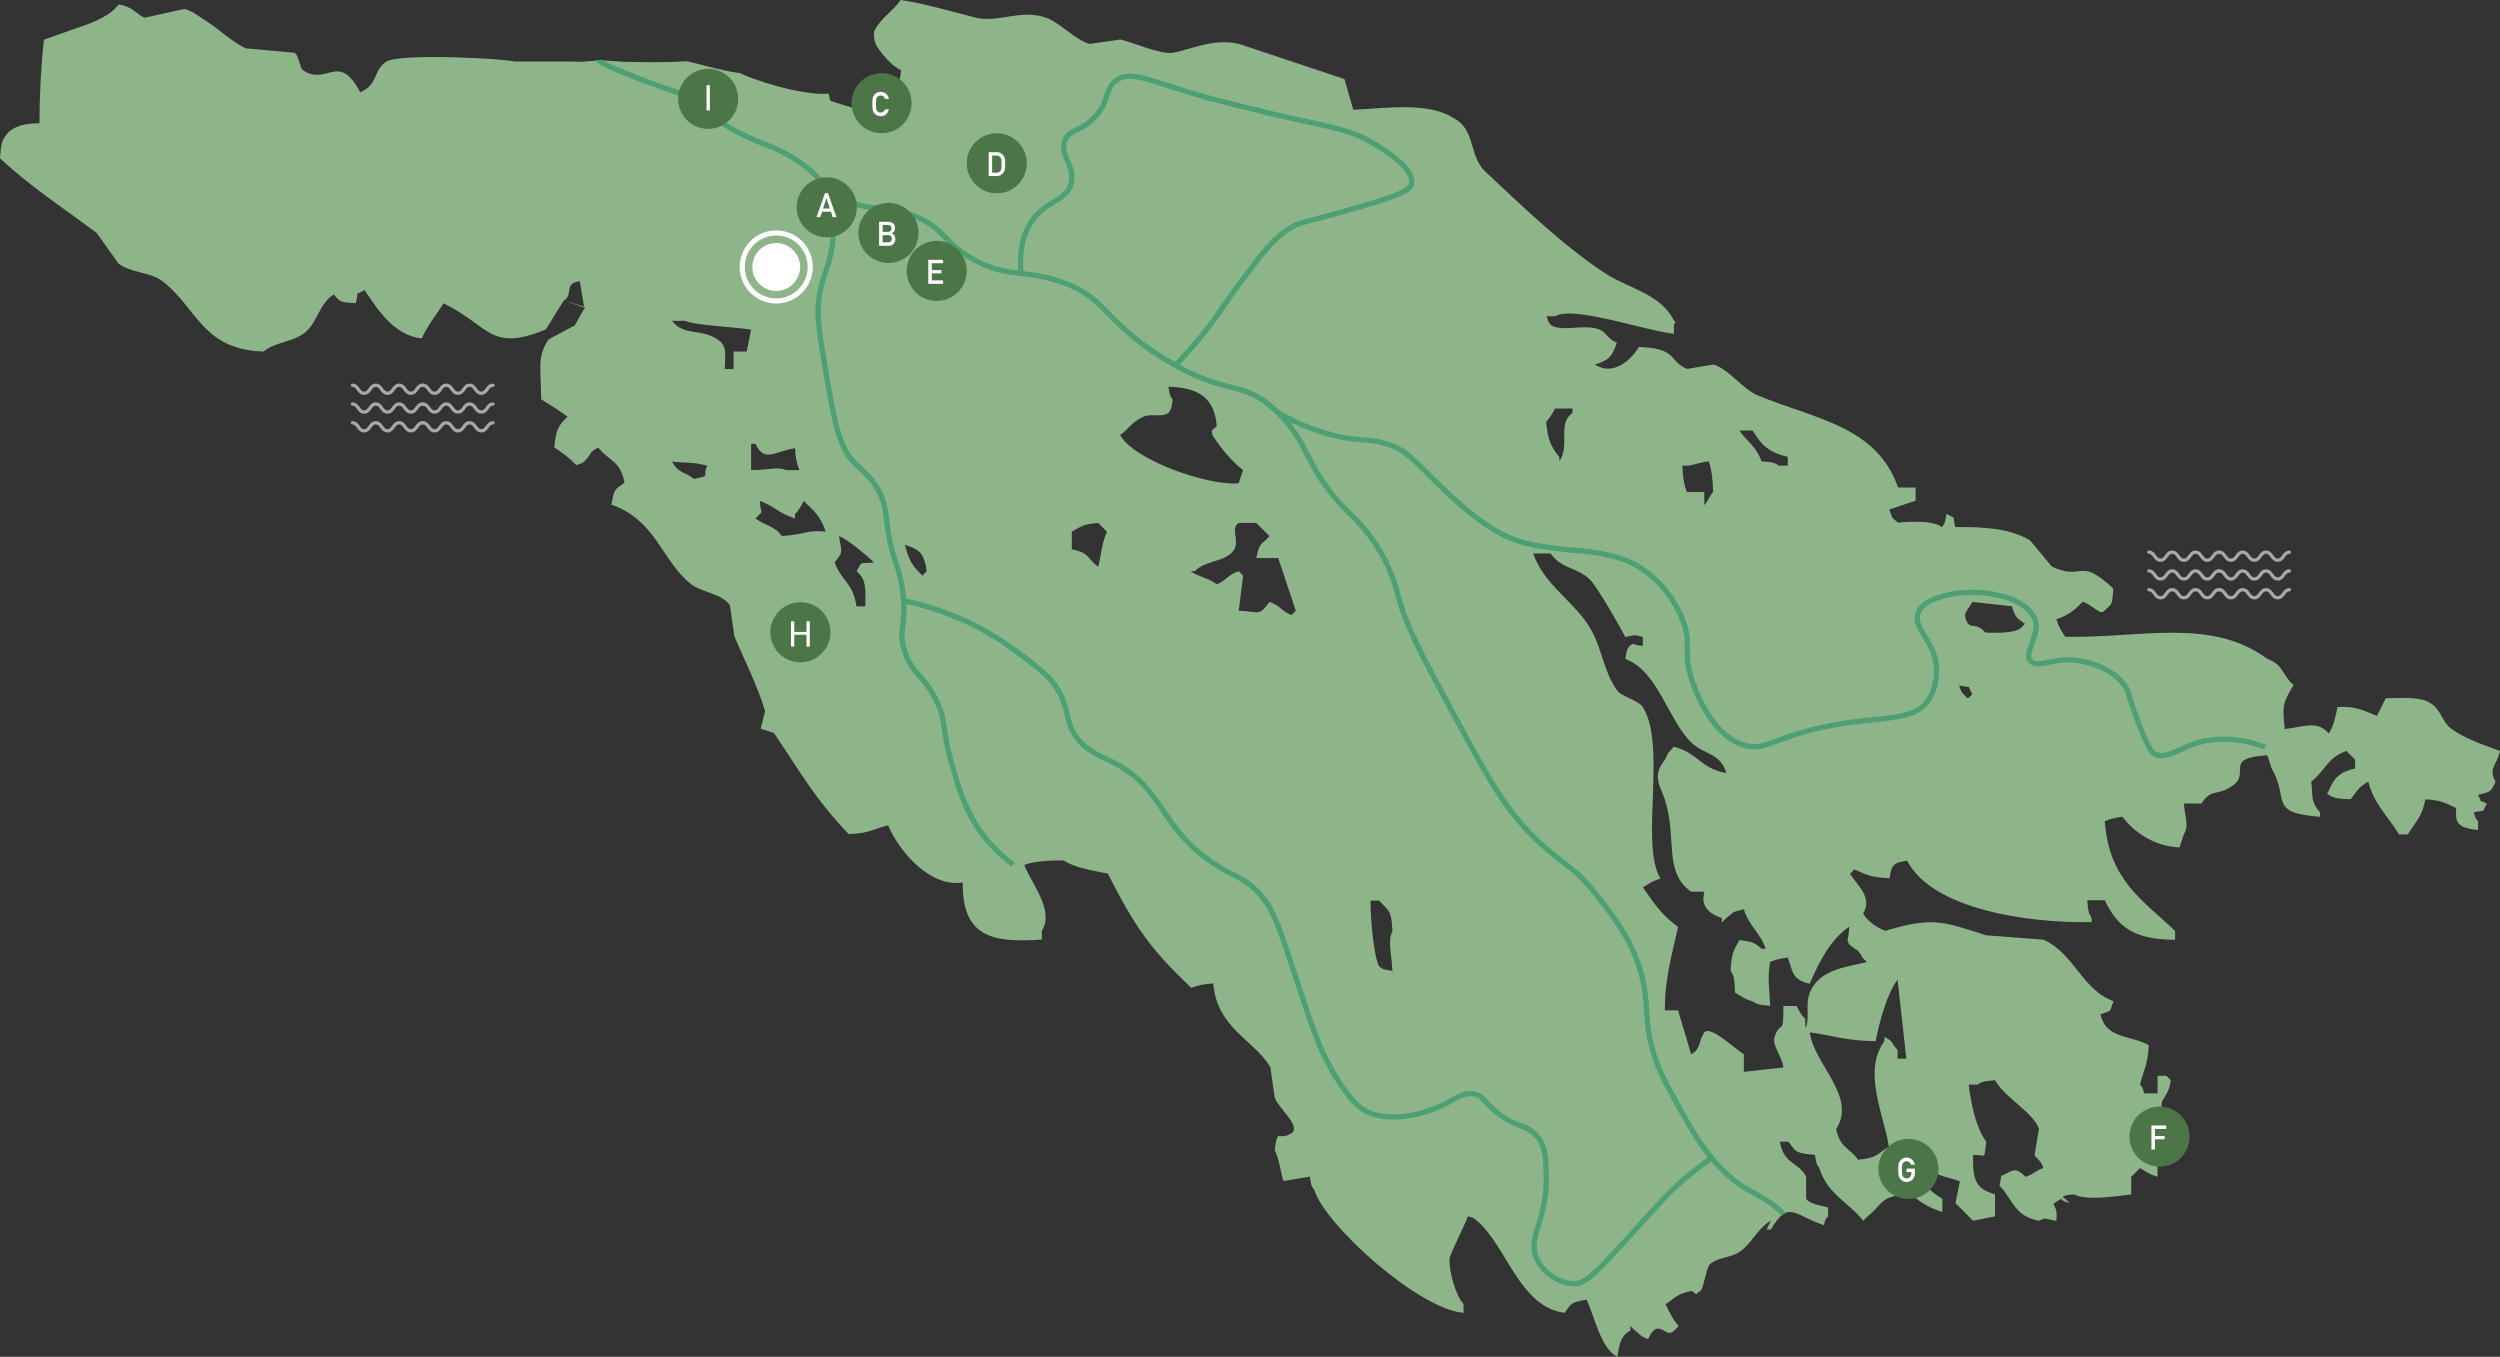 <?xml version="1.0" encoding="UTF-8"?>
<svg id="Lager_2" data-name="Lager 2" xmlns="http://www.w3.org/2000/svg" viewBox="0 0 472.64 256.51">
  <rect x="0" y="0" width="472.64" height="256.51" fill="#333333" stroke="none"/>
  <defs>
    <style>
      .cls-1 {
        stroke: #4da073;
      }

      .cls-1, .cls-2, .cls-3 {
        fill: none;
        stroke-miterlimit: 10;
      }

      .cls-2 {
        stroke: #878787;
        stroke-width: .75px;
      }

      .cls-4 {
        fill: #fff;
      }

      .cls-3 {
        stroke: #fff;
        stroke-width: .96px;
      }

      .cls-5 {
        fill: #8eb58a;
        fill-rule: evenodd;
      }

      .cls-6 {
        fill: #a8a8a8;
      }

      .cls-7 {
        fill: #4c7648;
      }
    </style>
  </defs>
  <g id="Lager_2-2" data-name="Lager 2">
    <g id="Lager_1-2" data-name="Lager 1-2">
      <path class="cls-2" d="M167.05,20.63h-.35s-.02.02-.04.03l.39-.03Z"/>
      <path class="cls-2" d="M166.67,20.66s.03-.02.04-.03h-1.34l-1.08.23h.07s2.31-.2,2.31-.2Z"/>
      <path class="cls-2" d="M164.36,20.86h-.07l-.12.02.19-.02Z"/>
      <path class="cls-5" d="M110.62,58.04l-1.94,3.47-4.95,2.64c-2.24,3.23-1.45,5.58-1.42,11.33,1.45.97,3.52,2.14,4.98,3.32-1.76,1.68-2.2,2.44-2.49,5.81,1.46.9,3,2.09,4.15,3.32,1.46-.52.81-.16,1.66-.83,1.24-1.29.65-1.53,2.49-2.49,2.12,2.65,4.14,2.4,4.98,6.64-1.92,1.34-1.95,1.21-2.49,4.15,8.54,3.06,9.33,10.34,14.95,14.95,1.98,1.62,6.22,1.93,7.47,4.15.28,1.94.55,3.88.83,5.81,1.66,3.97,4.48,9.54,5.81,14.12-.28,1.11-.55,2.21-.83,3.32.83.28,1.66.55,2.49.83,5.53,8.13,7.48,12.07,14.12,19.1,3.83-.11,4.63-.9,7.47-1.66,2.12,5.01,8.02,11.86,14.12,10.8-.15,10.47,5.82,11.46,14.95,10.8v-1.66c2.47-3.89-2.14-9.12-3.32-12.46,1.86-.65,4.51-.85,7.47-.83,1.91,1.37,5.73,1.96,8.31,2.49,5.26,10.26,7.99,14.17,15.78,21.59,1.33-.46,2-.66,4.15-.83.82,8.53,7.36,10.36,10.8,15.78.28,1.94.55,3.88.83,5.81.69,1.92,4.82,5.25,3.32,6.64-2.85,1.88-2.66-1.33-3.32,3.32.73,1.11,1.21,4.52,1.66,5.81,1.66-.28,3.32-.55,4.98-.83.31,1.72.2,1.6.83,2.49,2.1,6.74,19.79,22.6,28.24,23.26v-1.66c-1.7-1.77-3.16-7.72-2.49-9.14.92-2.38,2.24-4.72,3.32-7.47,1.46.52.81.16,1.66.83,5.6,4.65,8.07,16.38,16.61,17.44,1.34-1.92,1.21-1.95,4.15-2.49,1.51,3.13,2.64,9.19,5.81,10.8.44-2.45.55-3.87,2.49-4.98v-.83c.28.28.55.55.83.83,1.28.94.7.9,2.49,1.66,2.06-4.47,3.28.18,4.98-1.66.28-.28.55-.55.83-.83-1.09-1.13-1.76-2.64-2.49-4.15,2.05-1.27,1.89-1.9,4.98-2.49,1.3,1.03.42.53,1.66,0,.65-.99.99-4,1.66-4.98,1.61-1.46,3.88-1.17,5.81-2.49,2.13-1.46,3.4-4.52,5.81-5.81-.28.55-.55,1.11-.83,1.66h.83c3.31-5.78,4.62-2.56,9.97-.83.52-1.46.16-.81.83-1.66v-1.66c-1.33-.38-3.55-.67-4.15-1.66v-4.15c-1.44-2.86-4.18-2.24-4.98-6.64h1.66c1.46,2.1,1.53,2.19,4.98,2.49.31,1.72.2,1.6.83,2.49,1.58,5.05,5.47,6.37,8.31,9.97.28-.28.55-.55.83-.83,3.06-2.45,2.34-4.04,8.31-4.15,1.51,1.49,3.54,2.61,5.81,3.32v-2.49c-2.37-1.47-3.54-2.41-4.15-5.81h1.66c1.38,1.55,3.67,1.73,5.81,2.49-.28,1.38-.55,2.77-.83,4.15,1.11,1.11,2.21,2.21,3.32,3.32,1.38-.28,2.77-.55,4.15-.83v-4.15c-3.65-1.13-4.22-2.59-4.15-7.47,2.64,0,2,1,2.49-2.49-1.89-2.58-2.87-7.01-3.32-10.8h1.66c.98-.67,1.4-.64,3.32-.83,2.02,3.49,6.98,5.85,8.31,9.14-.28,1.66-.55,3.32-.83,4.98.16.57,1.27,1.01,1.66,2.49-2.01.75-1.32.89-3.32,1.66-1.57-1.31-1.72-1.57-3.32-.83-2.11,1.21-.94-.18-1.66,2.49,2.67,2.75,2.74,5.73,7.47,6.64,1.58-.77.97-.31,3.32,0v-1.66c-.42-2-1.34-1.02.83-2.49.85.67.23.29,1.66.83l-.83-.83c-1.6-.64,1.66-.83,1.66-.83,2.1,1.13,7.02.51,10.8,0v-3.32l1.66-1.66c1.47.8,1.4,1.04,3.32,1.66v-3.32c-.62-.89-.5-.79-.83-2.49h3.32c-.15-3.26-2.12-6.07-1.66-8.31.16-.77,1.44-1.75,1.66-4.15-.28-.28-.55-.55-.83-.83h-1.66v3.32h-2.49c-.52-1.46-.16-.81-.83-1.66.71-2.87,1.46-3.64,1.66-7.47-3.63-1.95-8.09-1.15-9.14-5.81,2.39-.93,1.53-.14,2.49-2.49-5.87-2.01-7.51-9.13-13.29-11.63-3.6-.28-7.2-.55-10.8-.83-8.43-2.67-10.1-3.51-19.1-.83-1.97-.83-3.68-2.18-4.15-3.32,1.79-3-1.05-5.2-2.49-7.47.28-.28.55-.55.83-.83,2.21,1,3.12,1.51,6.64,1.66.31-1.72.2-1.6.83-2.49.89-.62.79-.5,2.49-.83,4.75,9.15,22.54,11.83,34.88,11.63v-.83c-.67-.98-.64-1.4-.83-3.32h3.32c2.39,5.12,5.7,7.5,13.29,7.47v-1.66c-6.04-5.8-12.5-9.53-13.29-20.76,1.26-.44,1.41-.56,3.32-.83,2.18,2.88,5.95,5.58,10.8,5.81.28-.83.55-1.66.83-2.49.99-1.76.26-2.85,0-5.81h3.32c1.96-2.99,2.82-1.29,5.81-3.32,3.69-2.51-1.87-5.29,6.64-5.81.28.83.55,1.66.83,2.49,3.43,5.91-.77,8.39,9.14,9.14v-.83c-1.84-2.1-1.31-3.07-1.66-5.81,2.59-2.05,3.08-4.55,6.64-5.81.55.55,1.11,1.11,1.66,1.66v1.66c-2.88.61-3.96,1.79-4.98,4.15-.21.8-.65.31,0,.83,1.08.73,2.05.74,4.15.83,1.02-1.36,1.65-2.47,3.32-3.32,1.07,4.25,3.78,6.61,5.81,9.97h1.66c1.44-2.4,2.69-3.22,3.32-6.64,3.13.19,3.79.73,5.81,1.66-.04,2.43-.26,3.72,4.15,4.15v-1.66c-.67-.85-.29-.23-.83-1.66,2.7-.69,1.27.41,2.49-1.66-2.05-1.08-.57.36-1.66-1.66,2.46-.69,2.27-.37,3.32-2.49-1.44-2.55.14-2.91.83-5.81-3.32-1.26-6.37-2.19-9.14-4.15-1.89-1.35-1.96-3.73-4.15-4.98-1.65-1.11-5.4-.92-8.31-.83-.55,1.11-1.11,2.21-1.66,3.32-3.25-1.35-4.4-1.83-7.47-1.66-.32,1.71-.79,3.83-1.66,4.98-2.19-2.51-4.51-1.26-8.31-.83-.5-4.64-.31-4.93,1.66-8.31-2.22-1.93-1.77-3.77-4.98-4.98-10.72-7.84-23.73-3.88-38.21-4.15-.8-1.47-1.04-1.4-1.66-3.32,2.26-.7,3.59-1.81,4.98-3.32,1.92.62,3.47,2.8,4.15,1.66,1.61-1.38,1.39-1.2,1.66-4.15-6.79-6.21-5.44-1.28-11.63-4.15-1.38-1.66-2.77-3.32-4.15-4.98-3.79-2.21-8.34-2.52-14.12-2.49-.69-2.7.41-1.27-1.66-2.49-.31,1.72-.2,1.6-.83,2.49-2.37-1.62-8.28-.79-8.31-.83-1.35-1.12-.93-.53-1.66-2.49,1.66-.55,3.32-1.11,4.98-1.66v-2.49h-3.32c-4.04-11.64-15.65-12.91-26.58-17.44-2.74-1.14-5.6-5.08-8.31-5.81-1.66.28-3.32.55-4.98.83-3.65-1.5-1.68-3.91-9.14-4.15-1.42,2.43-4.83,5.6-8.31,3.32,2.71-.86,3.25-1.48,4.15-4.15-1.77-.66-1.98-2-3.32-2.49-3.03-1.11-6.95.58-9.14-.83-.67-.85-.29-.23-.83-1.66h1.66c3.23-2.09,17.08,2.75,22.42,3.32v-1.66c.21-.8.65-.31,0-.83-2.47-5.12-8.69-6.07-13.29-9.14-7.87-5.24-15.55-12.64-22.42-19.1-3.03-2.85-1.78-7.86-5.81-9.97-4.93-3.25-12.89-1.91-19.1-1.66-.55-1.94-1.11-3.88-1.66-5.81-6.64-2.21-13.29-4.43-19.93-6.64-4.87-1.15-9.39,1.17-12.46,1.66-2.46.4-7.65-1.99-9.97-2.49-1.94.28-3.88.55-5.81.83-2.44-.55-5.74-4.11-8.31-4.98-4.78-1.64-9.01,1.06-13.29,0-3.56-.88-9.88-2.73-14.12-3.32-1.63,2.32-3.54,3.14-4.98,5.81-.28,1.22.2,2.51.4,2.85.63,1.06,2.86,3.88,4.58,4.58.26.11-.85,4.97-.85,4.97,0,0-1.17,0-2.48.05-.02,0,.14,1.93-.4,2.46h.35l-.39.03s-.07.08-.11.09c-.53.2-1.3.21-2.2.11l-.19.02.12-.02c-1.98-.23-4.63-1.04-7.14-1.89-.12-.04-.26-1.36-.39-1.35-5.49.4-14.85-2.91-16.71-3.89-3.05-.32-9.72-2.26-10.06-2.24-5.95.37-12.1.05-11.82.11.08.01-4.69-.32-4.62-.3.37.08-3.56.21-3.2.3l-2.23-.06h-10.8c-.9-.49-21.38-1.63-24.09,0-2.56,1.54-1.51,4.39-4.98,5.81-4.14-7.78-6.23-1.1-10.8-4.15-.66-.44-.77-2.89-1.66-3.32-3.05-.28-6.09-.55-9.14-.83-.48-.21-.97-.47-1.45-.77-.23-.14-.47-.31-.7-.47-.25-.17-.5-.33-.75-.51-.42-.3-.84-.62-1.26-.95-.03-.02-.05-.04-.08-.06-.64-.5-1.28-1.01-1.94-1.51l-3.8-2.52c-.55-.27-1.09-.51-1.65-.67-2.49.55-4.98,1.11-7.47,1.66-1.49-.43-2.1-2.08-4.98-2.49-1.59,2.17-4.81,3.43-8.04,4.5l-6.08,2.15c-.51,4.49-.84,10.17-.83,15.78-2.81.11-4.28.41-5.81,1.66-1.37,1.49-1.45,2.09-1.66,4.98,5.75,5.38,11.8,9.27,18.27,14.12,1.38,1.94,2.77,3.88,4.15,5.81,2.47,1.82,5.96,1.52,8.31,3.32,6.53,5.01,7.46,12.92,19.1,13.29,2.13-1.77,5.01-1.68,7.47-3.32,2.64-1.76,3.01-5.85,5.81-7.47,1.38,1.61,1.2,1.39,4.15,1.66.69-2.7-.41-1.27,1.66-2.49,2.32,3.44,5.51,8.6,10.8,9.14,1.21-2.61,2.73-4.42,4.15-6.64,8.92,4.44,8.75,9.24,19.31,4.96l3.41-5.5M106.59,56.8c1.89-1.02-.09-3.32,3.03-3.62.28,1.66.55,3.32.83,4.98M131.21,90.55c-1.82-1.45-2.98-1-4.15-3.32,1.48.32,4.35.06,6.64.83-1.06,2.4.94,1.71-2.49,2.49ZM138.68,66.46v3.32h-1.66c.11-3.34.45-4.54-1.66-5.81-3.11-1.85-6.17-.47-8.31-3.32h2.49c1.52.83,9.34,1.18,12.46,1.66-.28,1.38-.55,2.77-.83,4.15h-2.49ZM142,83.9h.83c1.68,3.63,3.64,1.45,7.47.83.13,2.17.36,2.82.83,4.15h-2.49c-1.62-.7-3.05-.02-6.64,0v-4.98ZM147.81,101.34c-1.48-2.01-3.03-1.86-4.98-3.32,1.87-1.97.91-.29.83-3.32,3.09,1.14,3,2.06,6.64,3.32v-.83c.76-.77,1.11-1.46,1.66-2.49l.83.83c1.53,1.42,2.57,2.72,3.32,4.98-3.67-.39-3.57.54-8.31.83h0ZM163.59,114.63h-1.66c-.68-4.52-2.82-4.71-4.15-8.31,1.79-2.08,1.27-2.12.83-4.98,2.14.96,4.86,3.38,6.64,4.98-2.97.35-2.09-.39-3.32,1.66,1.82,1.57,1.73,3.09,1.66,6.64h0ZM174.39,108.82l-.83-.83c-1.34-1.39-1.91-2.74-2.49-4.98,2.96.92,3.58,1.6,4.15,4.98l-.83.83h0ZM207.61,107.16c-2.18-1.66-1.51-2.58-4.98-3.32v-3.32c1.89-1.02,1.87-1.36,4.98-1.66l1.66,1.66c-1.11,2.58-1.08,4.67-1.66,6.64ZM211.76,82.24c1.76-1.21,2.08-2.36,4.15-3.32,1.79-.96,3.2.15,4.98-.83.62-.89.5-.79.83-2.49-.62-.89-.5-.79-.83-2.49,5.58.15,8.75,2.01,9.14,7.47-1.38,1.24-.84.6-.83,1.66,1.39,2.21,3.74,5.08,5.81,6.64-.28.83-.55,1.66-.83,2.49-6.06.51-20.01-4.54-22.42-9.14h0ZM244.15,116.29c-2.21-.96-1.75-1.59-4.15-2.49-2.04,2.72-1.57,1.86-5.81,1.66.28-2.21.55-4.43.83-6.64l-.83-.83c-2.42.87-1.95,1.51-4.15,2.49-1.27-1.12-3.58-1.45-4.98-2.49h.83c1.8-2.07,6.09-1.72,7.47-4.15.97-1.71-.79-4,.83-4.98h3.32l2.49,2.49c-1.56,1.8-1.85,1-2.49,4.15h4.15c1.11,3.32,2.21,6.64,3.32,9.97l-.83.83h0ZM263.25,183.56c-1.72-.31-1.6-.2-2.49-.83-1.01-1.57-1.68-9.06-1.66-12.46h1.66c1.83,2.09,2.3,1.62,2.49,5.81-.94,1.67-.18,4.14,0,7.47h0ZM331.35,81.4c1.66,2.74,2.99,4.1,6.64,4.98v1.66h-1.66c-.98-.67-1.4-.64-3.32-.83-.97-2.88-2.65-3.58-4.15-5.81,0,0,2.49,0,2.49,0ZM323.04,87.21c.54,1.56.79,3.25.83,5.81-.57.64-1.09,1.85-1.66,2.49v-2.49h-3.32c-.5-1.43-.74-2.62-.83-4.98,2.11.06,1.69-.29,4.98-.83ZM293.97,77.24h3.32v.83c-2.94,2.02-.39,6.15-2.49,9.14v-.83c-1.59-1.84-2.21-3.39-2.49-6.64.76-.77,1.11-1.46,1.66-2.49h0ZM354.6,196.84c.69-3.56,2.13-8.99,4.15-11.63.55,4.98,1.11,9.97,1.66,14.95h-1.66v-1.66c-1.24-1.29-.65-1.53-2.49-2.49v.83c-4.27,5.77.1,14.44.83,19.93-2.26,1.42-2.07,2.11-5.81,2.49-1.78-2.47-3.34-2.11-4.15-5.81,4-6.12-4.22-12.26-4.98-18.27,4.27.56,6.91,1.61,12.46,1.66h0ZM352.11,181.06c.28.28.55.55.83.83-4,.97-9,1.36-10.8,5.81-.91,2.25.12,5.08-.83,6.64v-1.66c-.76-.77-1.11-1.46-1.66-2.49h-2.49c.03,6.05-.45,2.38-1.66,5.81-.55,1.58,1.41,3.7,1.66,5.81-2.49.28-4.98.55-7.47.83v-3.32c-1.81-1.12-6.27-5.47-7.47-4.15-1.19,1.73-.52,2.96-2.49,4.15-.83-2.77-1.66-5.54-2.49-8.31h-2.49c-.02-6.13,1.36-10.45,2.49-15.78-3.4-2.46-4.73-4.8-6.64-7.47,1.47-.8,1.4-1.04,3.32-1.66-3.93-6.41,1.23-25.13-3.32-32.39-.86-1.38-3.99-1.88-4.98-3.32-2.5-3.62-2.73-7.79-4.98-11.63-2.94-5-8.67-8.08-10.8-14.12h3.32c2.07,3.01,5.05,2.56,7.47,4.98,1.38,1.38,5.68,8.93,6.64,10.8,2-.31,1.28-.52,3.32,0v1.66c-2.41-.05-1.15-.8-2.49,0-.62.89-.5.79-.83,2.49,6.21,2.32,8.04,11.45,12.46,15.78,2.42,2.37,5.53,1.92,6.64,5.81-4.95-.88-5.41-3.92-9.97-4.98-.94,1.28-.9.7-1.66,2.49-2.45,3.01-.91,4.77,0,7.47,2.35,7.01-.32,13.8,4.98,17.44h2.49c.15.13-1.56,3.41,3.32,4.98v.83l.83-.83c1.58-1.11.73-1.07,3.32-1.66,1.04,3.31,3.02,4.29,4.15,7.47h-.83c-1.35-1.24-1.68-1.29-4.15-1.66-1.08,2.01-1.5,2.35-1.66,5.81.73,1.08.74,2.05.83,4.15,1.47.8,1.4,1.04,3.32,1.66.98.67,1.4.64,3.32.83-.18-4.09-.55-5.06,0-8.31,1.26-.44,1.41-.56,3.32-.83,1.04,2.85.79,4.14,4.15,4.98,1.79-4.18,3.93-8.37,7.47-10.8-.06,2.53-.63,2.28,0,3.32,1.29,1.24,1.53.65,2.49,2.49l.02.05ZM372.04,132.06c-.28-.28-.55-.55-.83-.83-.67-.85-.29-.23-.83-1.66,2.7.69,1.27-.41,2.49,1.66-.28.28-.55.55-.83.83h0ZM382.01,118.77c-1.4.95-4.07.89-6.64.83-1.63-1.81-2.24-.82-3.32-1.66-1.16-2.18-.19-2.17.83-4.15,2.49.28,4.98.55,7.47.83.74,2.23.85,2.15,2.49,3.32-.28.28-.55.55-.83.83h0Z"/>
      <g>
        <g>
          <path class="cls-6" d="M77.68,74.66c-.71,0-1.07-.49-1.36-.89-.28-.39-.48-.63-.85-.63s-.57.24-.85.63c-.29.4-.65.89-1.36.89s-1.07-.49-1.36-.89c-.28-.39-.48-.63-.85-.63s-.57.24-.85.63c-.29.4-.65.89-1.36.89s-1.07-.49-1.36-.89c-.28-.39-.48-.63-.85-.63-.17,0-.31-.14-.31-.31s.14-.31.31-.31c.71,0,1.07.49,1.36.89.28.39.48.63.85.63s.57-.24.85-.63c.29-.4.65-.89,1.36-.89s1.07.49,1.36.89c.28.39.48.63.85.63s.57-.24.85-.63c.29-.4.65-.89,1.36-.89s1.07.49,1.36.89c.28.39.48.63.85.63s.57-.24.85-.63c.29-.4.65-.89,1.36-.89.17,0,.31.14.31.31s-.14.31-.31.31c-.37,0-.57.24-.85.63-.29.4-.65.89-1.36.89Z"/>
          <path class="cls-6" d="M77.68,78.21c-.71,0-1.07-.49-1.36-.89-.28-.39-.48-.63-.85-.63s-.57.24-.85.63c-.29.4-.65.89-1.36.89s-1.07-.49-1.36-.89c-.28-.39-.48-.63-.85-.63s-.57.24-.85.63c-.29.4-.65.89-1.36.89s-1.07-.49-1.36-.89c-.28-.39-.48-.63-.85-.63-.17,0-.31-.14-.31-.31s.14-.31.31-.31c.71,0,1.07.49,1.36.89.28.39.48.63.85.63s.57-.24.85-.63c.29-.4.65-.89,1.36-.89s1.07.49,1.36.89c.28.39.48.63.85.63s.57-.24.85-.63c.29-.4.65-.89,1.36-.89s1.07.49,1.36.89c.28.39.48.63.85.63s.57-.24.85-.63c.29-.4.65-.89,1.36-.89.17,0,.31.14.31.31s-.14.31-.31.31c-.37,0-.57.24-.85.63-.29.4-.65.89-1.36.89Z"/>
          <path class="cls-6" d="M77.68,81.76c-.71,0-1.07-.49-1.36-.89-.28-.39-.48-.63-.85-.63s-.57.24-.85.63c-.29.4-.65.89-1.36.89s-1.07-.49-1.36-.89c-.28-.39-.48-.63-.85-.63s-.57.24-.85.63c-.29.4-.65.89-1.36.89s-1.07-.49-1.36-.89c-.28-.39-.48-.63-.85-.63-.17,0-.31-.14-.31-.31s.14-.31.31-.31c.71,0,1.07.49,1.36.89.28.39.48.63.85.63s.57-.24.85-.63c.29-.4.65-.89,1.36-.89s1.07.49,1.36.89c.28.39.48.63.85.63s.57-.24.85-.63c.29-.4.65-.89,1.36-.89s1.07.49,1.36.89c.28.39.48.63.85.63s.57-.24.85-.63c.29-.4.65-.89,1.36-.89.17,0,.31.14.31.31s-.14.31-.31.31c-.37,0-.57.24-.85.63-.29.4-.65.89-1.36.89Z"/>
        </g>
        <g>
          <path class="cls-6" d="M91,74.66c-.71,0-1.07-.49-1.36-.89-.28-.39-.48-.63-.85-.63s-.57.24-.85.63c-.29.4-.65.89-1.36.89s-1.07-.49-1.36-.89c-.28-.39-.48-.63-.85-.63s-.57.24-.85.63c-.29.4-.65.89-1.36.89s-1.07-.49-1.36-.89c-.28-.39-.48-.63-.85-.63-.17,0-.31-.14-.31-.31s.14-.31.31-.31c.71,0,1.07.49,1.36.89.28.39.48.63.85.63s.57-.24.85-.63c.29-.4.65-.89,1.36-.89s1.07.49,1.36.89c.28.39.48.63.85.63s.57-.24.85-.63c.29-.4.65-.89,1.36-.89s1.07.49,1.36.89c.28.39.48.63.85.63s.57-.24.85-.63c.29-.4.65-.89,1.36-.89.17,0,.31.14.31.31s-.14.31-.31.31c-.37,0-.57.24-.85.63-.29.4-.65.89-1.36.89Z"/>
          <path class="cls-6" d="M91,78.21c-.71,0-1.07-.49-1.36-.89-.28-.39-.48-.63-.85-.63s-.57.24-.85.63c-.29.4-.65.89-1.36.89s-1.07-.49-1.36-.89c-.28-.39-.48-.63-.85-.63s-.57.24-.85.63c-.29.4-.65.89-1.36.89s-1.07-.49-1.36-.89c-.28-.39-.48-.63-.85-.63-.17,0-.31-.14-.31-.31s.14-.31.31-.31c.71,0,1.07.49,1.36.89.28.39.48.63.85.63s.57-.24.85-.63c.29-.4.65-.89,1.36-.89s1.07.49,1.36.89c.28.39.48.63.85.63s.57-.24.85-.63c.29-.4.65-.89,1.36-.89s1.07.49,1.36.89c.28.39.48.63.85.63s.57-.24.85-.63c.29-.4.65-.89,1.36-.89.17,0,.31.14.31.31s-.14.31-.31.31c-.37,0-.57.24-.85.63-.29.4-.65.89-1.36.89Z"/>
          <path class="cls-6" d="M91,81.76c-.71,0-1.07-.49-1.36-.89-.28-.39-.48-.63-.85-.63s-.57.24-.85.63c-.29.4-.65.89-1.36.89s-1.07-.49-1.36-.89c-.28-.39-.48-.63-.85-.63s-.57.24-.85.63c-.29.4-.65.89-1.36.89s-1.07-.49-1.36-.89c-.28-.39-.48-.63-.85-.63-.17,0-.31-.14-.31-.31s.14-.31.31-.31c.71,0,1.07.49,1.36.89.28.39.48.63.85.63s.57-.24.85-.63c.29-.4.65-.89,1.36-.89s1.07.49,1.36.89c.28.39.48.63.85.63s.57-.24.85-.63c.29-.4.65-.89,1.36-.89s1.07.49,1.36.89c.28.39.48.63.85.63s.57-.24.85-.63c.29-.4.65-.89,1.36-.89.17,0,.31.14.31.31s-.14.31-.31.31c-.37,0-.57.24-.85.63-.29.4-.65.89-1.36.89Z"/>
        </g>
      </g>
      <g>
        <g>
          <path class="cls-6" d="M417.3,106.22c-.71,0-1.07-.49-1.36-.89-.28-.39-.48-.63-.85-.63s-.57.24-.85.63c-.29.4-.65.89-1.36.89s-1.07-.49-1.36-.89c-.28-.39-.48-.63-.85-.63s-.57.24-.85.63c-.29.4-.65.89-1.36.89s-1.07-.49-1.36-.89c-.28-.39-.48-.63-.85-.63-.17,0-.31-.14-.31-.31s.14-.31.31-.31c.71,0,1.07.49,1.36.89.28.39.48.63.85.63s.57-.24.85-.63c.29-.4.65-.89,1.36-.89s1.07.49,1.36.89c.28.39.48.63.85.63s.57-.24.85-.63c.29-.4.65-.89,1.36-.89s1.07.49,1.36.89c.28.39.48.63.85.63s.57-.24.85-.63c.29-.4.65-.89,1.36-.89.17,0,.31.14.31.31s-.14.31-.31.31c-.37,0-.57.24-.85.63-.29.4-.65.89-1.36.89Z"/>
          <path class="cls-6" d="M417.3,109.77c-.71,0-1.07-.49-1.36-.89-.28-.39-.48-.63-.85-.63s-.57.24-.85.63c-.29.4-.65.89-1.36.89s-1.07-.49-1.36-.89c-.28-.39-.48-.63-.85-.63s-.57.24-.85.63c-.29.4-.65.89-1.36.89s-1.07-.49-1.36-.89c-.28-.39-.48-.63-.85-.63-.17,0-.31-.14-.31-.31s.14-.31.31-.31c.71,0,1.07.49,1.36.89.28.39.48.63.85.63s.57-.24.85-.63c.29-.4.65-.89,1.36-.89s1.07.49,1.36.89c.28.39.48.63.85.63s.57-.24.85-.63c.29-.4.65-.89,1.36-.89s1.07.49,1.36.89c.28.39.48.63.85.63s.57-.24.85-.63c.29-.4.65-.89,1.36-.89.17,0,.31.14.31.31s-.14.31-.31.31c-.37,0-.57.24-.85.63-.29.4-.65.89-1.36.89Z"/>
          <path class="cls-6" d="M417.3,113.32c-.71,0-1.07-.49-1.36-.89-.28-.39-.48-.63-.85-.63s-.57.24-.85.63c-.29.4-.65.89-1.36.89s-1.07-.49-1.36-.89c-.28-.39-.48-.63-.85-.63s-.57.24-.85.63c-.29.4-.65.89-1.36.89s-1.07-.49-1.36-.89c-.28-.39-.48-.63-.85-.63-.17,0-.31-.14-.31-.31s.14-.31.31-.31c.71,0,1.07.49,1.36.89.28.39.48.63.85.63s.57-.24.85-.63c.29-.4.65-.89,1.36-.89s1.07.49,1.36.89c.28.39.48.63.85.63s.57-.24.85-.63c.29-.4.65-.89,1.36-.89s1.07.49,1.36.89c.28.39.48.63.85.63s.57-.24.85-.63c.29-.4.65-.89,1.36-.89.17,0,.31.14.31.31s-.14.31-.31.31c-.37,0-.57.24-.85.63-.29.4-.65.89-1.36.89Z"/>
        </g>
        <g>
          <path class="cls-6" d="M430.62,106.22c-.71,0-1.07-.49-1.36-.89-.28-.39-.48-.63-.85-.63s-.57.24-.85.63c-.29.4-.65.89-1.36.89s-1.07-.49-1.36-.89c-.28-.39-.48-.63-.85-.63s-.57.24-.85.63c-.29.4-.65.89-1.36.89s-1.07-.49-1.36-.89c-.28-.39-.48-.63-.85-.63-.17,0-.31-.14-.31-.31s.14-.31.31-.31c.71,0,1.07.49,1.36.89.28.39.48.63.85.63s.57-.24.85-.63c.29-.4.65-.89,1.36-.89s1.07.49,1.36.89c.28.39.48.63.85.63s.57-.24.85-.63c.29-.4.65-.89,1.36-.89s1.07.49,1.36.89c.28.39.48.63.85.63s.57-.24.85-.63c.29-.4.65-.89,1.36-.89.17,0,.31.14.31.31s-.14.31-.31.31c-.37,0-.57.24-.85.63-.29.4-.65.89-1.36.89Z"/>
          <path class="cls-6" d="M430.62,109.77c-.71,0-1.07-.49-1.36-.89-.28-.39-.48-.63-.85-.63s-.57.24-.85.63c-.29.4-.65.89-1.36.89s-1.07-.49-1.36-.89c-.28-.39-.48-.63-.85-.63s-.57.24-.85.63c-.29.4-.65.89-1.36.89s-1.07-.49-1.36-.89c-.28-.39-.48-.63-.85-.63-.17,0-.31-.14-.31-.31s.14-.31.31-.31c.71,0,1.07.49,1.36.89.28.39.48.63.85.63s.57-.24.85-.63c.29-.4.65-.89,1.36-.89s1.07.49,1.36.89c.28.39.48.63.85.63s.57-.24.85-.63c.29-.4.65-.89,1.36-.89s1.07.49,1.36.89c.28.39.48.63.85.63s.57-.24.85-.63c.29-.4.65-.89,1.36-.89.17,0,.31.14.31.31s-.14.31-.31.31c-.37,0-.57.24-.85.63-.29.4-.65.89-1.36.89Z"/>
          <path class="cls-6" d="M430.62,113.32c-.71,0-1.07-.49-1.36-.89-.28-.39-.48-.63-.85-.63s-.57.24-.85.63c-.29.4-.65.89-1.36.89s-1.07-.49-1.36-.89c-.28-.39-.48-.63-.85-.63s-.57.24-.85.63c-.29.4-.65.89-1.36.89s-1.07-.49-1.36-.89c-.28-.39-.48-.63-.85-.63-.17,0-.31-.14-.31-.31s.14-.31.31-.31c.71,0,1.07.49,1.36.89.28.39.48.63.85.63s.57-.24.85-.63c.29-.4.65-.89,1.36-.89s1.07.49,1.36.89c.28.39.48.63.85.63s.57-.24.85-.63c.29-.4.65-.89,1.36-.89s1.07.49,1.36.89c.28.39.48.63.85.63s.57-.24.85-.63c.29-.4.65-.89,1.36-.89.17,0,.31.14.31.31s-.14.31-.31.31c-.37,0-.57.24-.85.63-.29.4-.65.89-1.36.89Z"/>
        </g>
      </g>
    </g>
    <g id="Lager_8" data-name="Lager 8">
      <path class="cls-1" d="M193.03,51.68c-.47-5.26.86-8.31,2.23-10.16,2.72-3.66,6.37-3.54,7.25-6.81.9-3.36-2.43-5.47-1.1-8.34.88-1.89,2.54-1.43,5.05-3.73,3.43-3.15,2.25-5.79,4.61-7.47,2.62-1.86,6.05-.03,14.93,2.64,3.13.94,6.33,1.72,12.74,3.29,12.46,3.05,15.98,2.9,21.52,6.37,1.88,1.17,7.19,4.5,6.59,7.25-.27,1.24-1.68,2.04-10.54,4.61-9.81,2.85-10.13,2.47-12.3,3.73-3.13,1.83-5.31,4.73-9.66,10.54-3.06,4.08-4.12,6.24-7.91,10.76-1.73,2.06-3.23,3.67-4.22,4.7"/>
      <g id="Lager_7" data-name="Lager 7">
        <path class="cls-1" d="M170.84,113.57c2.32.48,5.37,1.26,8.82,2.62,5.56,2.18,9.69,4.87,12.3,6.81,4.7,3.49,7.05,5.23,8.56,8.34,1.67,3.43.96,5.29,3.07,8.13,1.99,2.66,4.38,3.39,6.81,4.61,10.08,5.09,8.6,12.7,19.98,19.76,3.49,2.17,4.49,1.99,6.81,4.17,3.18,3,4.36,6.43,6.59,13.18,4.25,12.84,5.28,16.35,8.13,21.3,3.6,6.26,5.84,7.43,7.03,7.91,5.17,2.05,11.85-.61,12.52-.88,3.56-1.46,5.06-3.28,7.47-2.64,1.67.44,1.58,1.48,4.17,3.51,3.65,2.86,5.61,2.22,7.47,4.39,1.56,1.82,1.66,3.99,1.76,7.03.3,9.05-3.74,12-1.76,16.25,1.25,2.67,4.3,4.63,7.03,4.61,1.94,0,3.24-1.02,10.1-8.56,5.57-6.12,7.91-8.97,12.3-12.52,1.49-1.2,2.76-2.12,3.61-2.72"/>
      </g>
      <g id="Lager_6" data-name="Lager 6">
        <path class="cls-1" d="M156.86,35.9c.56,2.51,1.12,6.36.41,10.9-.57,3.62-1.52,4.96-2.2,8.13-.85,3.99-.27,7.42.88,14.27,1.72,10.23,2.58,15.35,5.71,18.45,1.43,1.42,3.37,2.72,4.76,5.71.99,2.12.98,3.54,1.38,6.37.97,6.81,2.16,6.67,2.85,12.08.86,6.71-.95,7.02.35,11.19,1.38,4.43,3.49,4.31,6.02,9.45,2.11,4.3.79,4.69,3.07,12.52,1.38,4.74,2.7,9.08,6.15,13.4,1.93,2.41,3.91,4.05,5.27,5.05"/>
      </g>
      <g id="Lager_5" data-name="Lager 5">
        <path class="cls-1" d="M241.59,77.98c2.34,1.38,6,3.23,10.76,4.39,4.6,1.12,5.89.53,9,1.32,5.67,1.43,6.58,4.67,14.93,11.86,7.57,6.52,11.36,7.25,17.06,8.02,6.11.82,7.25.36,12.59,1.87,5.82,1.64,10.4,6.88,12.3,12.08,1.67,4.58-.14,5.31,1.54,10.76.33,1.06,3.6,11.27,10.54,12.74,2.49.53,3.9-.4,7.91-1.76,14.87-5.02,23.12-1.54,26.57-7.25,1.46-2.42,1.34-5.28,1.32-5.71-.28-5.13-4.45-7.41-3.51-10.32.67-2.08,3.45-2.89,4.83-3.29,5.94-1.73,15.64-.32,17.35,4.61.91,2.64-2.29,6.45-.88,7.69,1.58,1.38,3.67-.47,7.91-.22.35.02,6.78.49,9.88,4.83.87,1.22.42,1.26,2.42,6.59,2.1,5.6,2.8,6.12,3.29,6.37,2.21,1.12,4.42-1.09,8.34-2.2,2.81-.79,6.9-1.13,12.52.88"/>
      </g>
      <g id="Lager_4" data-name="Lager 4">
        <path class="cls-1" d="M113.19,11.35c0,.82,12.41,5.41,15.3,6.25,4.87,1.41,4.9,4.1,10.32,7.03,5.73,3.09,7.31,2.67,11.86,5.71,5.19,3.47,4.29,4.78,8.34,7.03,5.76,3.18,8.19.87,14.49,3.73,5.26,2.39,4.73,4.53,10.1,7.69,6.52,3.84,9.61,2.04,16.69,4.39,9.08,3.01,8.01,7.29,19.54,14.49,12.34,7.7,14.91,3.64,21.74,10.32,6.38,6.24,5.13,10.74,13.4,18.89,1.27,1.25,3.85,3.66,6.15,7.69,2.16,3.78,2.95,7.03,3.29,8.34,1.45,5.52,4.41,11,10.32,21.96,6.23,11.54,9.34,17.31,14.49,22.62,5.81,5.98,7.79,5.55,12.74,11.86,3.51,4.48,7.38,9.42,8.78,16.69.98,5.11.07,7.84,2.2,14.05.95,2.76,1.93,4.56,3.51,7.47,3.45,6.32,6.26,11.46,11.64,15.81,2.16,1.75,7.09,3.61,9.08,6.21"/>
      </g>
    </g>
    <g id="uuid-c7029e8a-8a53-4416-bb51-58397d18c32f" data-name="Lager 2-2">
      <circle class="cls-3" cx="146.75" cy="50.47" r="6.43"/>
      <circle class="cls-4" cx="146.75" cy="50.47" r="4.52"/>
      <circle class="cls-7" cx="156.3" cy="39.19" r="5.68"/>
      <path class="cls-4" d="M157.07,40.03h-1.66l-.34,1.01h-.7l1.6-4.53h.56l1.6,4.53h-.7l-.34-1.01h-.02ZM156.88,39.42l-.64-1.98h0l-.64,1.98h1.29Z"/>
      <circle class="cls-7" cx="188.45" cy="30.87" r="5.68"/>
      <path class="cls-4" d="M186.91,28.77h1.54c.59,0,1.04.26,1.34.76.11.17.17.35.2.53.02.19.03.51.03.97,0,.49-.02.83-.05,1.02-.02.1-.04.18-.07.26-.03.07-.08.15-.12.23-.13.21-.31.39-.54.53-.23.15-.5.22-.83.22h-1.49v-4.53h0ZM187.57,32.65h.8c.37,0,.64-.13.81-.4.07-.1.12-.22.14-.37s.03-.42.03-.83,0-.68-.03-.85c-.02-.17-.08-.31-.17-.41-.18-.26-.45-.39-.78-.38h-.8v3.24Z"/>
      <circle class="cls-7" cx="166.67" cy="19.51" r="5.68"/>
      <path class="cls-4" d="M168.04,20.67c-.1.42-.28.74-.55.97-.28.22-.61.33-.99.33-.34,0-.63-.1-.86-.26s-.41-.34-.51-.55c-.03-.07-.06-.13-.09-.2-.02-.06-.04-.15-.06-.24-.03-.18-.05-.53-.05-1.05s.02-.88.05-1.06.08-.32.15-.43c.11-.21.28-.4.51-.56.23-.17.52-.25.86-.25.42,0,.77.13,1.04.39.27.26.44.57.51.95h-.71c-.05-.18-.15-.34-.3-.47-.15-.12-.33-.19-.54-.19-.16,0-.29.04-.4.1s-.21.14-.28.23c-.09.1-.14.22-.17.38s-.05.47-.05.91.02.75.05.91.09.29.17.38c.07.09.16.17.28.23.11.07.25.1.4.1.37,0,.65-.21.84-.62h.7Z"/>
      <circle class="cls-7" cx="133.88" cy="18.69" r="5.68"/>
      <circle class="cls-7" cx="177.09" cy="51.22" r="5.68"/>
      <path class="cls-4" d="M175.5,49.12h2.8v.65h-2.14v1.3h1.83v.61h-1.83v1.33h2.14v.65h-2.8v-4.53h0Z"/>
      <circle class="cls-7" cx="167.97" cy="44.04" r="5.68"/>
      <path class="cls-4" d="M166.21,41.93h1.7c.43,0,.76.12.97.34.22.22.33.51.33.88,0,.19-.04.36-.13.53-.05.08-.11.16-.2.23-.09.08-.19.15-.32.21h0c.24.08.42.21.54.4.11.2.17.42.17.66,0,.39-.12.7-.36.93-.23.24-.52.36-.86.36h-1.85v-4.53h.01ZM166.87,42.54v1.3h.96c.24,0,.42-.07.54-.2.12-.12.17-.27.17-.46s-.06-.34-.17-.47c-.11-.12-.29-.18-.54-.18h-.96ZM166.87,44.45v1.36h1.03c.25,0,.43-.07.54-.21.11-.13.17-.29.17-.47s-.06-.35-.17-.48-.3-.2-.54-.2h-1.03Z"/>
      <circle class="cls-7" cx="408.27" cy="214.88" r="5.68"/>
      <path class="cls-4" d="M406.74,212.78h2.8v.65h-2.14v1.34h1.83v.61h-1.83v1.94h-.66v-4.53h0Z"/>
      <circle class="cls-7" cx="360.8" cy="220.99" r="5.68"/>
      <path class="cls-4" d="M360.46,220.93h1.56v.92c0,.45-.16.83-.45,1.14-.29.3-.67.46-1.11.47-.34,0-.63-.1-.86-.26-.23-.16-.41-.34-.51-.55-.03-.07-.06-.13-.09-.2-.02-.06-.04-.15-.06-.24-.03-.18-.05-.53-.05-1.05s.02-.88.05-1.06.08-.32.15-.43c.11-.21.28-.4.51-.56.23-.17.52-.25.86-.25.42,0,.77.13,1.04.39.27.26.44.57.5.95h-.7c-.05-.18-.15-.34-.3-.47-.15-.12-.33-.19-.54-.19-.16,0-.29.04-.4.1-.12.06-.21.14-.28.23-.09.1-.14.22-.17.38s-.05.47-.05.91.02.75.05.91.09.29.17.38c.07.09.16.17.28.23.11.07.25.1.4.1.26,0,.47-.09.64-.27.17-.17.26-.4.26-.69v-.24h-.9v-.65h0Z"/>
      <circle class="cls-7" cx="151.32" cy="119.53" r="5.68"/>
    </g>
    <path class="cls-4" d="M150.16,117.47v2h2.31v-2h.62v4.77h-.62v-2.24h-2.31v2.24h-.62v-4.77h.62Z"/>
    <path class="cls-4" d="M134.2,16.11v4.77h-.62v-4.77h.62Z"/>
  </g>
</svg>